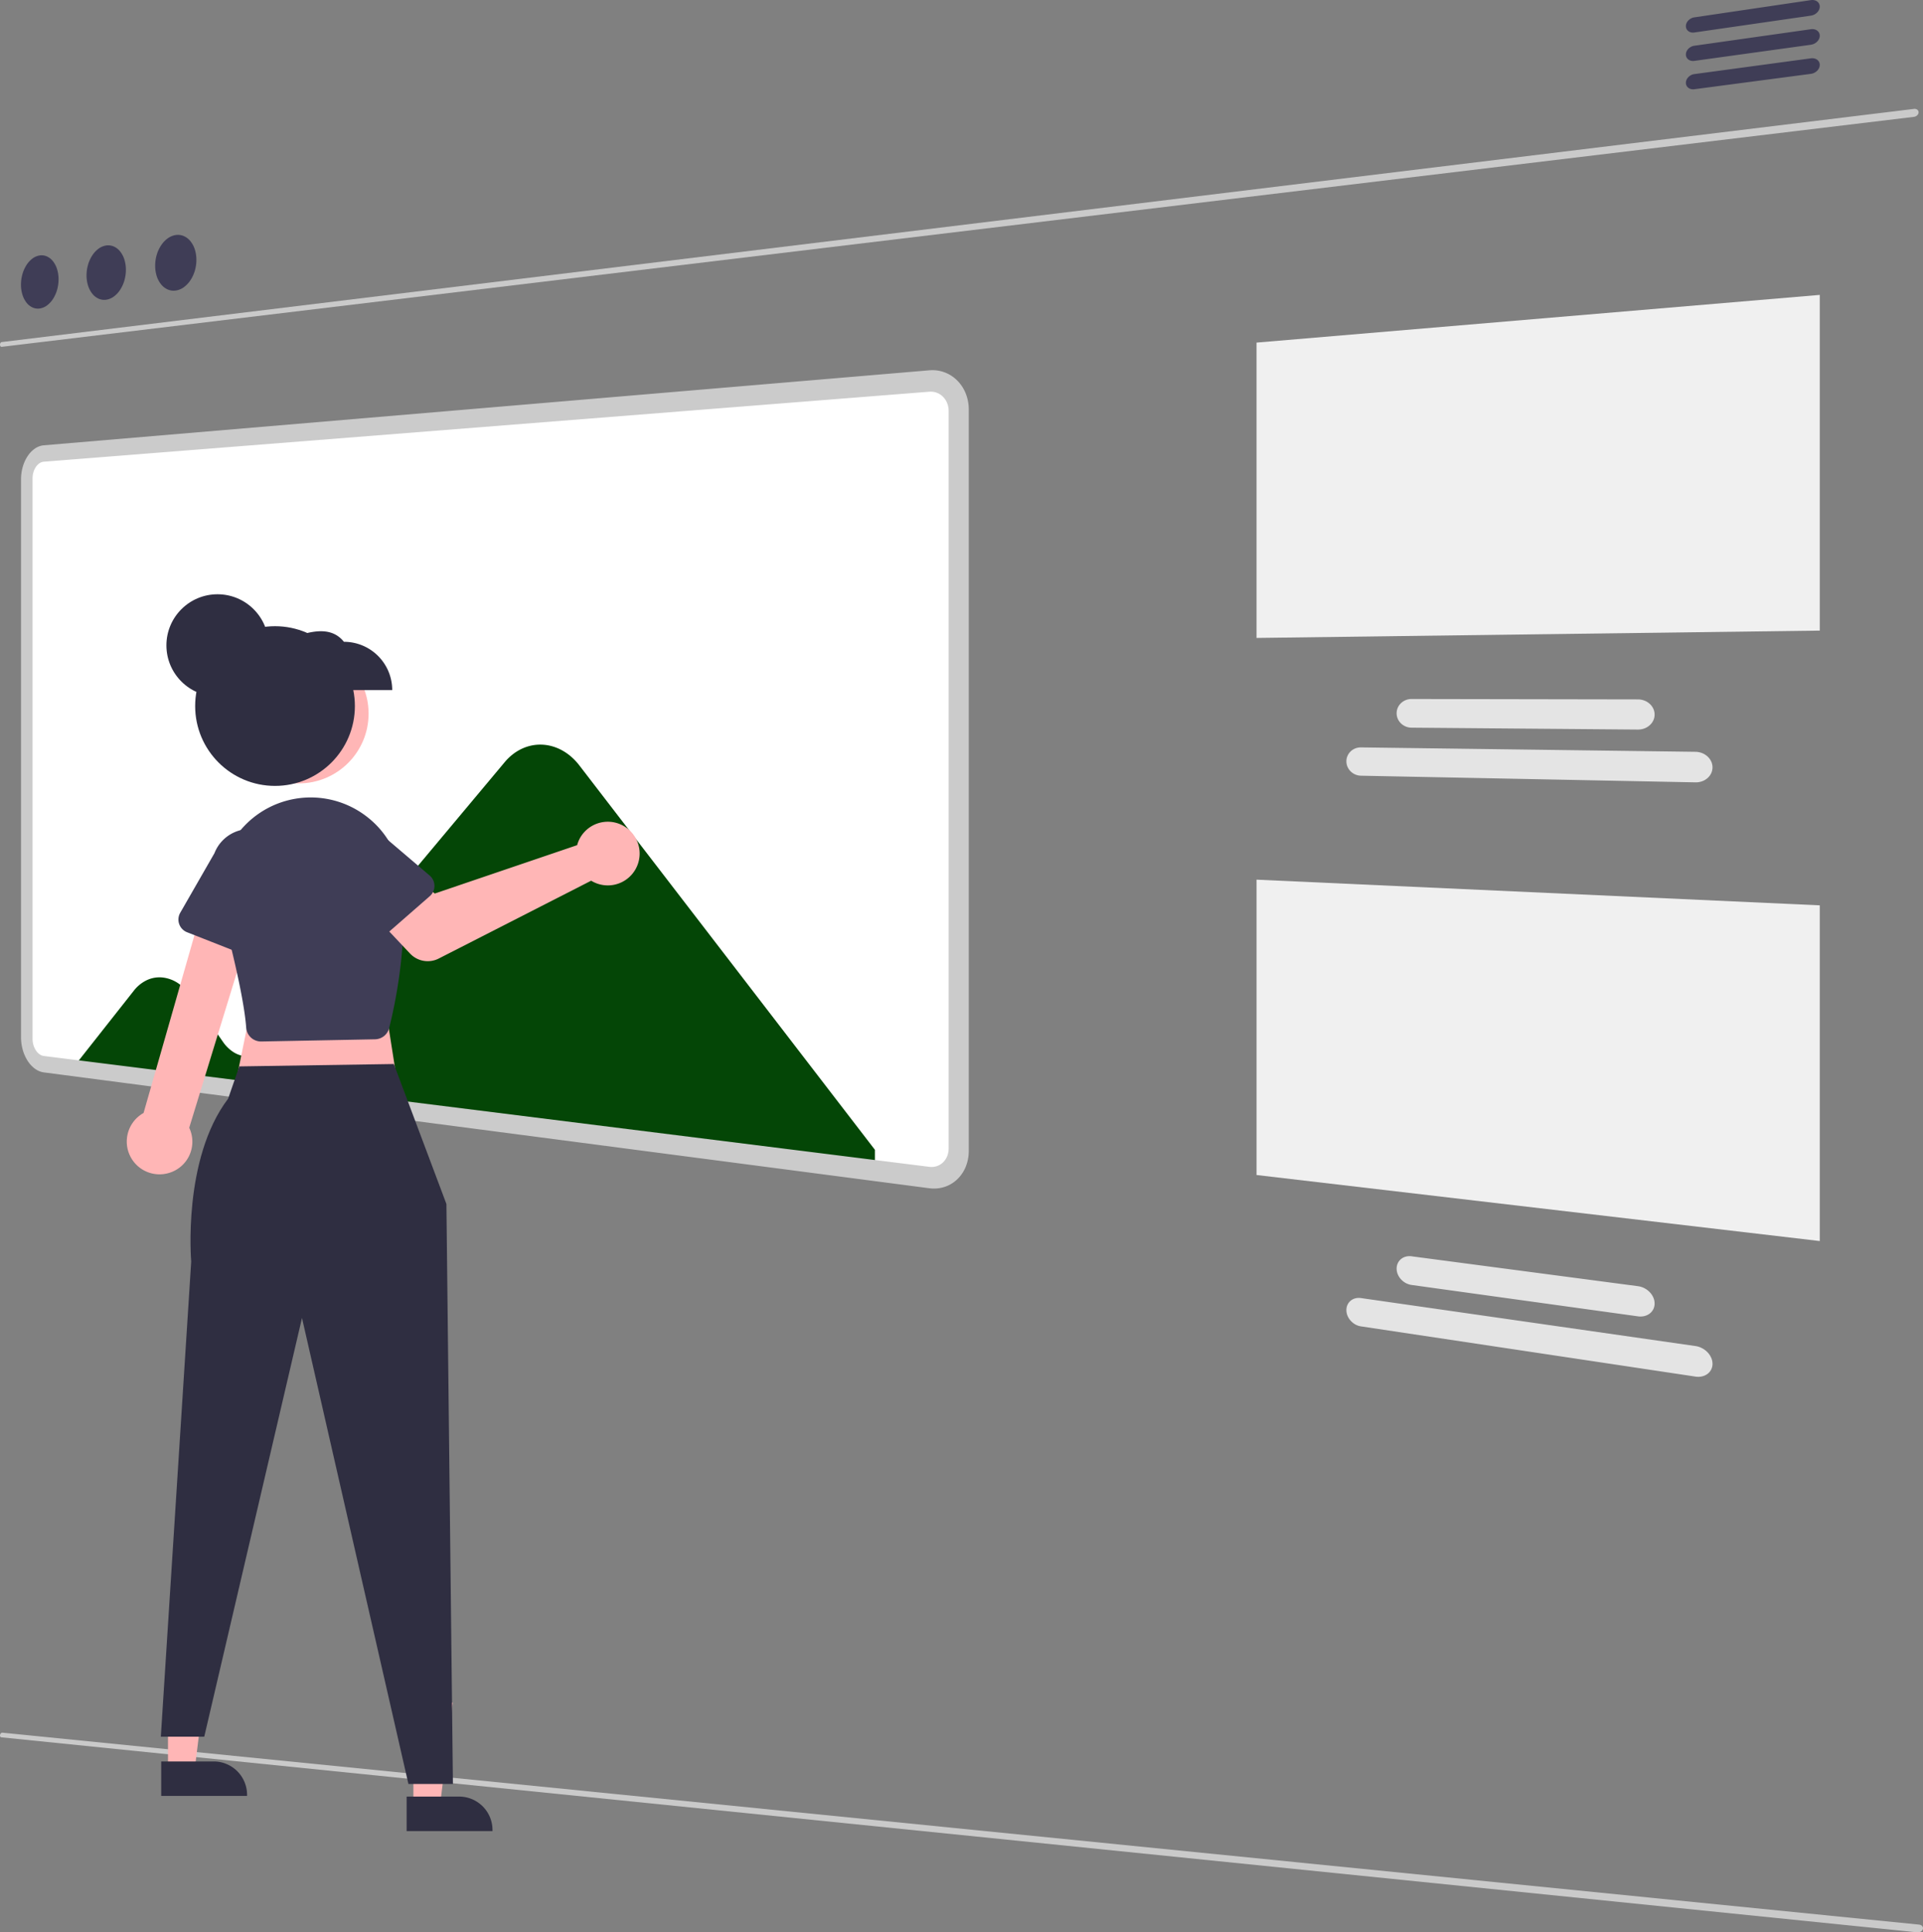 <svg id="Group_3443" data-name="Group 3443" xmlns="http://www.w3.org/2000/svg" width="483.936" height="486.351" viewBox="0 0 483.936 486.351">
  <rect x="0" y="0" width="483.936" height="486.351" fill="#808080" stroke="none"/>
  <defs>
    <style>
      .cls-1 {
        fill: #cacaca;
      }

      .cls-2 {
        fill: #3f3d56;
      }

      .cls-3 {
        fill: #f0f0f0;
      }

      .cls-4 {
        fill: #e4e4e4;
      }

      .cls-5 {
        fill: #fff;
      }

      .cls-6 {
        fill: #044606;
      }

      .cls-7 {
        fill: #cbcbcb;
      }

      .cls-8 {
        fill: #ffb6b6;
      }

      .cls-9 {
        fill: #2f2e41;
      }
    </style>
  </defs>
  <path id="Path_1" data-name="Path 1" class="cls-1" d="M780.668,183.6,299.426,241.482a.29.29,0,0,1-.163-.028.375.375,0,0,1-.133-.113.571.571,0,0,1-.09-.179.781.781,0,0,1-.033-.229.865.865,0,0,1,.033-.237.755.755,0,0,1,.092-.2.538.538,0,0,1,.133-.144.35.35,0,0,1,.163-.067L780.668,181.6a1.276,1.276,0,0,1,.453.023,1.032,1.032,0,0,1,.371.169.845.845,0,0,1,.25.287.806.806,0,0,1,.092.375.945.945,0,0,1-.092.4,1.2,1.2,0,0,1-.25.348,1.409,1.409,0,0,1-.371.259A1.439,1.439,0,0,1,780.668,183.6Z" transform="translate(-299.008 -154.189)"/>
  <path id="Path_1-2" data-name="Path 1" class="cls-1" d="M781.535,740.228,299.316,691.14a.29.29,0,0,1-.153-.063.374.374,0,0,1-.105-.139.571.571,0,0,1-.049-.195.783.783,0,0,1,.019-.23.867.867,0,0,1,.084-.224.757.757,0,0,1,.134-.176.536.536,0,0,1,.162-.112.349.349,0,0,1,.174-.03L781.973,738.28a1.275,1.275,0,0,1,.437.122,1.031,1.031,0,0,1,.325.246.845.845,0,0,1,.181.335.806.806,0,0,1,.007.386.946.946,0,0,1-.177.37,1.2,1.2,0,0,1-.32.284,1.4,1.4,0,0,1-.418.171A1.439,1.439,0,0,1,781.535,740.228Z" transform="translate(-299.008 -253.883)"/>
  <path id="Ellipse_1" data-name="Ellipse 1" class="cls-2" d="M310.269,227.477a3.283,3.283,0,0,1,1.846.25,4.078,4.078,0,0,1,1.515,1.21,6.15,6.15,0,0,1,1.025,1.983,8.529,8.529,0,0,1,.375,2.563,9.614,9.614,0,0,1-.375,2.667,8.541,8.541,0,0,1-1.025,2.273,6.172,6.172,0,0,1-1.515,1.638,4.042,4.042,0,0,1-1.846.765,3.284,3.284,0,0,1-1.837-.281,4.121,4.121,0,0,1-1.493-1.226,6.2,6.2,0,0,1-1-1.973,8.546,8.546,0,0,1-.368-2.532,9.62,9.62,0,0,1,.368-2.636,8.582,8.582,0,0,1,1-2.256,6.241,6.241,0,0,1,1.494-1.647,4.09,4.09,0,0,1,1.837-.8Z" transform="translate(-300.294 -163.18)"/>
  <path id="Ellipse_2" data-name="Ellipse 2" class="cls-2" d="M331.017,224.355a3.5,3.5,0,0,1,1.932.25,4.233,4.233,0,0,1,1.588,1.229,6.216,6.216,0,0,1,1.073,2.025,8.533,8.533,0,0,1,.392,2.621,9.641,9.641,0,0,1-.394,2.73,8.676,8.676,0,0,1-1.071,2.325,6.4,6.4,0,0,1-1.585,1.68,4.3,4.3,0,0,1-1.932.793,3.5,3.5,0,0,1-1.922-.282,4.274,4.274,0,0,1-1.563-1.25,6.261,6.261,0,0,1-1.052-2.014,8.548,8.548,0,0,1-.384-2.588,9.643,9.643,0,0,1,.384-2.695,8.712,8.712,0,0,1,1.05-2.313,6.469,6.469,0,0,1,1.563-1.688,4.345,4.345,0,0,1,1.922-.824Z" transform="translate(-304.32 -162.567)"/>
  <path id="Ellipse_3" data-name="Ellipse 3" class="cls-2" d="M352.734,221.082a3.742,3.742,0,0,1,2.024.247,4.4,4.4,0,0,1,1.661,1.256,6.289,6.289,0,0,1,1.125,2.07,8.537,8.537,0,0,1,.413,2.679,9.667,9.667,0,0,1-.413,2.794,8.818,8.818,0,0,1-1.126,2.388,6.649,6.649,0,0,1-1.661,1.725,4.571,4.571,0,0,1-2.024.816,3.739,3.739,0,0,1-2.013-.282,4.438,4.438,0,0,1-1.637-1.273,6.335,6.335,0,0,1-1.1-2.06,8.551,8.551,0,0,1-.4-2.643,9.675,9.675,0,0,1,.4-2.764,8.851,8.851,0,0,1,1.1-2.368,6.715,6.715,0,0,1,1.638-1.735,4.625,4.625,0,0,1,2.013-.85Z" transform="translate(-308.533 -161.925)"/>
  <path id="Path_2" data-name="Path 2" class="cls-2" d="M858.226,151.441l-29.344,4.242a2.212,2.212,0,0,1-.824-.031,1.8,1.8,0,0,1-.673-.312,1.549,1.549,0,0,1-.453-.539,1.578,1.578,0,0,1-.166-.713,1.9,1.9,0,0,1,.166-.764,2.342,2.342,0,0,1,.453-.671,2.63,2.63,0,0,1,.672-.507,2.573,2.573,0,0,1,.824-.271l29.343-4.34a2.388,2.388,0,0,1,.868.025,1.906,1.906,0,0,1,.71.313,1.563,1.563,0,0,1,.654,1.289,1.914,1.914,0,0,1-.176.788,2.417,2.417,0,0,1-.478.693,2.792,2.792,0,0,1-1.578.8Z" transform="translate(-402.501 -147.505)"/>
  <path id="Path_3" data-name="Path 3" class="cls-2" d="M858.226,160.553l-29.344,4.063a2.214,2.214,0,0,1-.824-.036,1.809,1.809,0,0,1-.672-.313,1.561,1.561,0,0,1-.453-.541,1.585,1.585,0,0,1-.166-.723,1.894,1.894,0,0,1,.166-.763,2.322,2.322,0,0,1,.453-.668,2.607,2.607,0,0,1,.673-.5,2.564,2.564,0,0,1,.824-.266l29.343-4.16a2.389,2.389,0,0,1,.868.031,1.92,1.92,0,0,1,.71.319,1.6,1.6,0,0,1,.479.554,1.588,1.588,0,0,1,.174.737,1.9,1.9,0,0,1-.176.786,2.39,2.39,0,0,1-.479.688,2.769,2.769,0,0,1-1.578.791Z" transform="translate(-402.501 -149.292)"/>
  <path id="Path_4" data-name="Path 4" class="cls-2" d="M858.226,169.666l-29.344,3.875a2.216,2.216,0,0,1-.824-.041,1.822,1.822,0,0,1-.673-.319,1.565,1.565,0,0,1-.619-1.26,1.886,1.886,0,0,1,.166-.763,2.3,2.3,0,0,1,.453-.666,2.583,2.583,0,0,1,.673-.5,2.547,2.547,0,0,1,.824-.261l29.343-3.973a2.391,2.391,0,0,1,.868.036,1.933,1.933,0,0,1,.71.323,1.618,1.618,0,0,1,.479.558,1.6,1.6,0,0,1,.174.738,1.9,1.9,0,0,1-.176.785,2.376,2.376,0,0,1-.479.688,2.75,2.75,0,0,1-1.578.781Z" transform="translate(-402.501 -151.08)"/>
  <path id="Rectangle_1" data-name="Rectangle 1" class="cls-3" d="M692.359,251.838,834.1,239.833v84.49l-141.742,1.85Z" transform="translate(-376.144 -165.611)"/>
  <path id="Path_5" data-name="Path 5" class="cls-4" d="M808.329,390.3l-84.178-1.673a3.784,3.784,0,0,1-2.592-1.092,3.647,3.647,0,0,1-.783-1.143,3.492,3.492,0,0,1-.287-1.388,3.424,3.424,0,0,1,.287-1.375,3.481,3.481,0,0,1,.783-1.12,3.605,3.605,0,0,1,1.163-.746,3.727,3.727,0,0,1,1.428-.261l84.177,1.109a4.729,4.729,0,0,1,1.668.324,4.439,4.439,0,0,1,1.366.844,3.953,3.953,0,0,1,.923,1.237,3.537,3.537,0,0,1,.339,1.507,3.464,3.464,0,0,1-.339,1.5,3.769,3.769,0,0,1-.923,1.209,4.25,4.25,0,0,1-1.366.8,4.646,4.646,0,0,1-1.668.269Z" transform="translate(-381.66 -193.391)"/>
  <path id="Path_6" data-name="Path 6" class="cls-4" d="M796.951,374.045l-56.988-.479a3.9,3.9,0,0,1-1.463-.295,3.805,3.805,0,0,1-1.192-.781,3.633,3.633,0,0,1-.8-1.148,3.478,3.478,0,0,1,0-2.8,3.582,3.582,0,0,1,.8-1.14,3.752,3.752,0,0,1,1.191-.768,3.881,3.881,0,0,1,1.463-.281l56.988.1a4.532,4.532,0,0,1,1.626.3,4.252,4.252,0,0,1,1.331.818,3.833,3.833,0,0,1,.9,1.215,3.494,3.494,0,0,1,0,2.965,3.779,3.779,0,0,1-.9,1.2,4.2,4.2,0,0,1-1.331.805,4.507,4.507,0,0,1-1.625.285Z" transform="translate(-384.743 -190.422)"/>
  <path id="Rectangle_2" data-name="Rectangle 2" class="cls-3" d="M692.359,422.913,834.1,429.376v84.49L692.359,497.247Z" transform="translate(-376.144 -201.513)"/>
  <path id="Path_7" data-name="Path 7" class="cls-4" d="M808.329,573.66,724.151,561.02a4.2,4.2,0,0,1-1.428-.494,4.536,4.536,0,0,1-1.163-.938,4.353,4.353,0,0,1-.783-1.244,3.766,3.766,0,0,1-.287-1.424,3.165,3.165,0,0,1,.287-1.34,2.9,2.9,0,0,1,.783-1.016,3.055,3.055,0,0,1,1.163-.594,3.562,3.562,0,0,1,1.428-.075l84.177,12.076a5.193,5.193,0,0,1,1.668.542,5.316,5.316,0,0,1,1.366,1.022,4.742,4.742,0,0,1,.923,1.36,3.837,3.837,0,0,1,.339,1.551,3.183,3.183,0,0,1-.339,1.452,3.127,3.127,0,0,1-.922,1.089,3.633,3.633,0,0,1-1.366.621,4.479,4.479,0,0,1-1.668.052Z" transform="translate(-381.66 -227.19)"/>
  <path id="Path_8" data-name="Path 8" class="cls-4" d="M796.951,555.931l-56.988-7.9a4.3,4.3,0,0,1-1.463-.486,4.572,4.572,0,0,1-1.191-.938,4.339,4.339,0,0,1-.8-1.25,3.751,3.751,0,0,1-.294-1.439,3.188,3.188,0,0,1,.294-1.359,2.979,2.979,0,0,1,.8-1.036,3.176,3.176,0,0,1,1.191-.613,3.7,3.7,0,0,1,1.463-.09l56.988,7.522a4.963,4.963,0,0,1,1.625.513,5.094,5.094,0,0,1,1.331.992,4.6,4.6,0,0,1,.9,1.33,3.8,3.8,0,0,1,.33,1.527,3.2,3.2,0,0,1-.33,1.438,3.137,3.137,0,0,1-.9,1.087,3.573,3.573,0,0,1-1.331.631,4.319,4.319,0,0,1-1.625.073Z" transform="translate(-384.743 -224.627)"/>
  <path id="Path_9" data-name="Path 9" class="cls-5" d="M534.526,467.265,311.672,438.733a3.649,3.649,0,0,1-1.672-.691,5.506,5.506,0,0,1-1.36-1.467,7.618,7.618,0,0,1-.914-2.032,8.663,8.663,0,0,1-.336-2.389V291.415a8.5,8.5,0,0,1,.336-2.375,7.233,7.233,0,0,1,.914-1.987,5.142,5.142,0,0,1,1.36-1.406,3.486,3.486,0,0,1,1.672-.614l222.855-18.247a6.556,6.556,0,0,1,5.207,1.906,7.234,7.234,0,0,1,1.59,2.406,8.108,8.108,0,0,1,.587,3.058V460.233a7.9,7.9,0,0,1-.587,3.03,6.791,6.791,0,0,1-1.59,2.333A6.236,6.236,0,0,1,537.386,467,6.5,6.5,0,0,1,534.526,467.265Z" transform="translate(-300.651 -170.891)"/>
  <path id="Path_10" data-name="Path 10" class="cls-6" d="M449.469,385.816a14.759,14.759,0,0,0-2.011-2.136,13.19,13.19,0,0,0-2.287-1.6,11.908,11.908,0,0,0-2.487-1.025,11.072,11.072,0,0,0-2.61-.414,10.8,10.8,0,0,0-2.6.219,11.117,11.117,0,0,0-2.47.828,11.965,11.965,0,0,0-2.266,1.4,13.249,13.249,0,0,0-1.993,1.931l-59.964,71.662a6.809,6.809,0,0,1-2.587,1.951,5.813,5.813,0,0,1-2.921.41,6.761,6.761,0,0,1-2.9-1.075,9.32,9.32,0,0,1-2.537-2.506l-7.943-11.419a12.422,12.422,0,0,0-3.448-3.414,8.712,8.712,0,0,0-3.883-1.39,7.5,7.5,0,0,0-3.845.65,9.112,9.112,0,0,0-3.348,2.705l-14.371,18.221,200.893,25.363v-3.563Z" transform="translate(-303.711 -193.222)"/>
  <path id="Path_11" data-name="Path 11" class="cls-7" d="M534.173,469.3,311.319,440.138a4.9,4.9,0,0,1-2.239-.933,7.392,7.392,0,0,1-1.819-1.97,10.219,10.219,0,0,1-1.221-2.721,11.61,11.61,0,0,1-.449-3.195V290.862a11.393,11.393,0,0,1,.449-3.174,9.7,9.7,0,0,1,1.221-2.665,6.9,6.9,0,0,1,1.818-1.886,4.68,4.68,0,0,1,2.239-.829l222.854-18.877a8.788,8.788,0,0,1,6.993,2.543,9.693,9.693,0,0,1,2.141,3.228,10.868,10.868,0,0,1,.79,4.108V459.877a10.593,10.593,0,0,1-.79,4.072,9.1,9.1,0,0,1-2.141,3.129,8.357,8.357,0,0,1-3.157,1.88,8.713,8.713,0,0,1-3.837.338ZM311.319,286.438a2.3,2.3,0,0,0-1.1.4,3.387,3.387,0,0,0-.9.926,4.768,4.768,0,0,0-.605,1.313,5.607,5.607,0,0,0-.223,1.568V431.663a5.716,5.716,0,0,0,.222,1.577,5.022,5.022,0,0,0,.605,1.343,3.626,3.626,0,0,0,.9.972,2.4,2.4,0,0,0,1.1.453l222.854,27.9a4.285,4.285,0,0,0,1.885-.177,4.115,4.115,0,0,0,1.545-.93,4.48,4.48,0,0,0,1.045-1.538,5.212,5.212,0,0,0,.385-1.995V273.682a5.349,5.349,0,0,0-.385-2.012,4.772,4.772,0,0,0-1.045-1.586,4.325,4.325,0,0,0-3.429-1.265Z" transform="translate(-300.299 -170.231)"/>
  <path id="Path_4082" data-name="Path 4082" class="cls-8" d="M52.59,547.892h6.7l3.187-25.845H52.589Z" transform="translate(-10.313 -102.373)"/>
  <path id="Path_4083" data-name="Path 4083" class="cls-9" d="M349.472,698.98h13.2a8.41,8.41,0,0,1,8.409,8.409v.274H349.472Z" transform="translate(-308.904 -255.649)"/>
  <path id="Path_4084" data-name="Path 4084" class="cls-8" d="M129.414,558.892h6.7l3.187-25.845h-9.889Z" transform="translate(-25.378 -104.531)"/>
  <path id="Path_4085" data-name="Path 4085" class="cls-9" d="M426.3,709.98h13.2a8.41,8.41,0,0,1,8.409,8.409v.274H426.3Z" transform="translate(-323.969 -257.806)"/>
  <path id="Path_4086" data-name="Path 4086" class="cls-8" d="M110.285,306.919l4.372,27.874-41.537.547,5.466-26.78Z" transform="translate(-14.339 -60.187)"/>
  <path id="Path_4087" data-name="Path 4087" class="cls-9" d="M407.993,480.631l13.229,35.226,1.64,145.982h-11.2L384.878,544.55,360.283,649.934H349.353L357,530.34s-2.256-25.779,9.291-40.99l2.811-8.121Z" transform="translate(-308.88 -212.831)"/>
  <path id="Path_4088" data-name="Path 4088" class="cls-8" d="M349.156,497.322A8.2,8.2,0,0,0,354.41,485.9l17.67-57.61-13-2.576-16.161,56.47a8.244,8.244,0,0,0,6.235,15.139Z" transform="translate(-306.79 -202.062)"/>
  <path id="Path_4089" data-name="Path 4089" class="cls-2" d="M378.134,458.591a3.726,3.726,0,0,1-.722-.071h0a3.735,3.735,0,0,1-2.992-3.384c-.411-5.625-2.447-15.417-6.051-29.1a23.035,23.035,0,0,1,36.373-24.053,22.737,22.737,0,0,1,8.773,15.549c1.791,15.775-1.586,31.613-3.121,37.69a3.743,3.743,0,0,1-3.548,2.82l-28.632.553Z" transform="translate(-312.462 -196.464)"/>
  <path id="Path_4090" data-name="Path 4090" class="cls-8" d="M467.111,409.478a8.032,8.032,0,0,0-.423,1.192l-35.84,12.179-6.925-6.05-10.5,9.258,11.219,11.9a6.106,6.106,0,0,0,7.221,1.249l38.351-19.589a8.012,8.012,0,1,0-3.106-10.141Z" transform="translate(-321.445 -197.956)"/>
  <path id="Path_4091" data-name="Path 4091" class="cls-2" d="M426.251,423.289,413.186,434.7a3.435,3.435,0,0,1-5.149-.731l-9.345-14.552A9.539,9.539,0,0,1,413.1,406.91l13.123,11.178a3.435,3.435,0,0,1,.031,5.2Z" transform="translate(-318.097 -197.73)"/>
  <path id="Path_4092" data-name="Path 4092" class="cls-2" d="M373.187,439.394l-16.146-6.343a3.435,3.435,0,0,1-1.722-4.907l8.614-15a9.539,9.539,0,1,1,17.736,7.028l-3.88,16.8a3.435,3.435,0,0,1-4.6,2.423Z" transform="translate(-309.961 -198.415)"/>
  <circle id="Ellipse_46" data-name="Ellipse 46" class="cls-8" cx="17.563" cy="17.563" r="17.563" transform="translate(57.632 162.043)"/>
  <path id="Path_4093" data-name="Path 4093" class="cls-9" d="M414.99,359.946H387.1V347.79c6.121-2.432,12.111-4.5,15.731,0a12.156,12.156,0,0,1,12.156,12.156Z" transform="translate(-316.283 -186.26)"/>
  <circle id="Ellipse_47" data-name="Ellipse 47" class="cls-9" cx="20.097" cy="20.097" r="20.097" transform="translate(49.114 157.608)"/>
  <circle id="Ellipse_48" data-name="Ellipse 48" class="cls-9" cx="12.862" cy="12.862" r="12.862" transform="translate(41.879 149.569)"/>
</svg>
